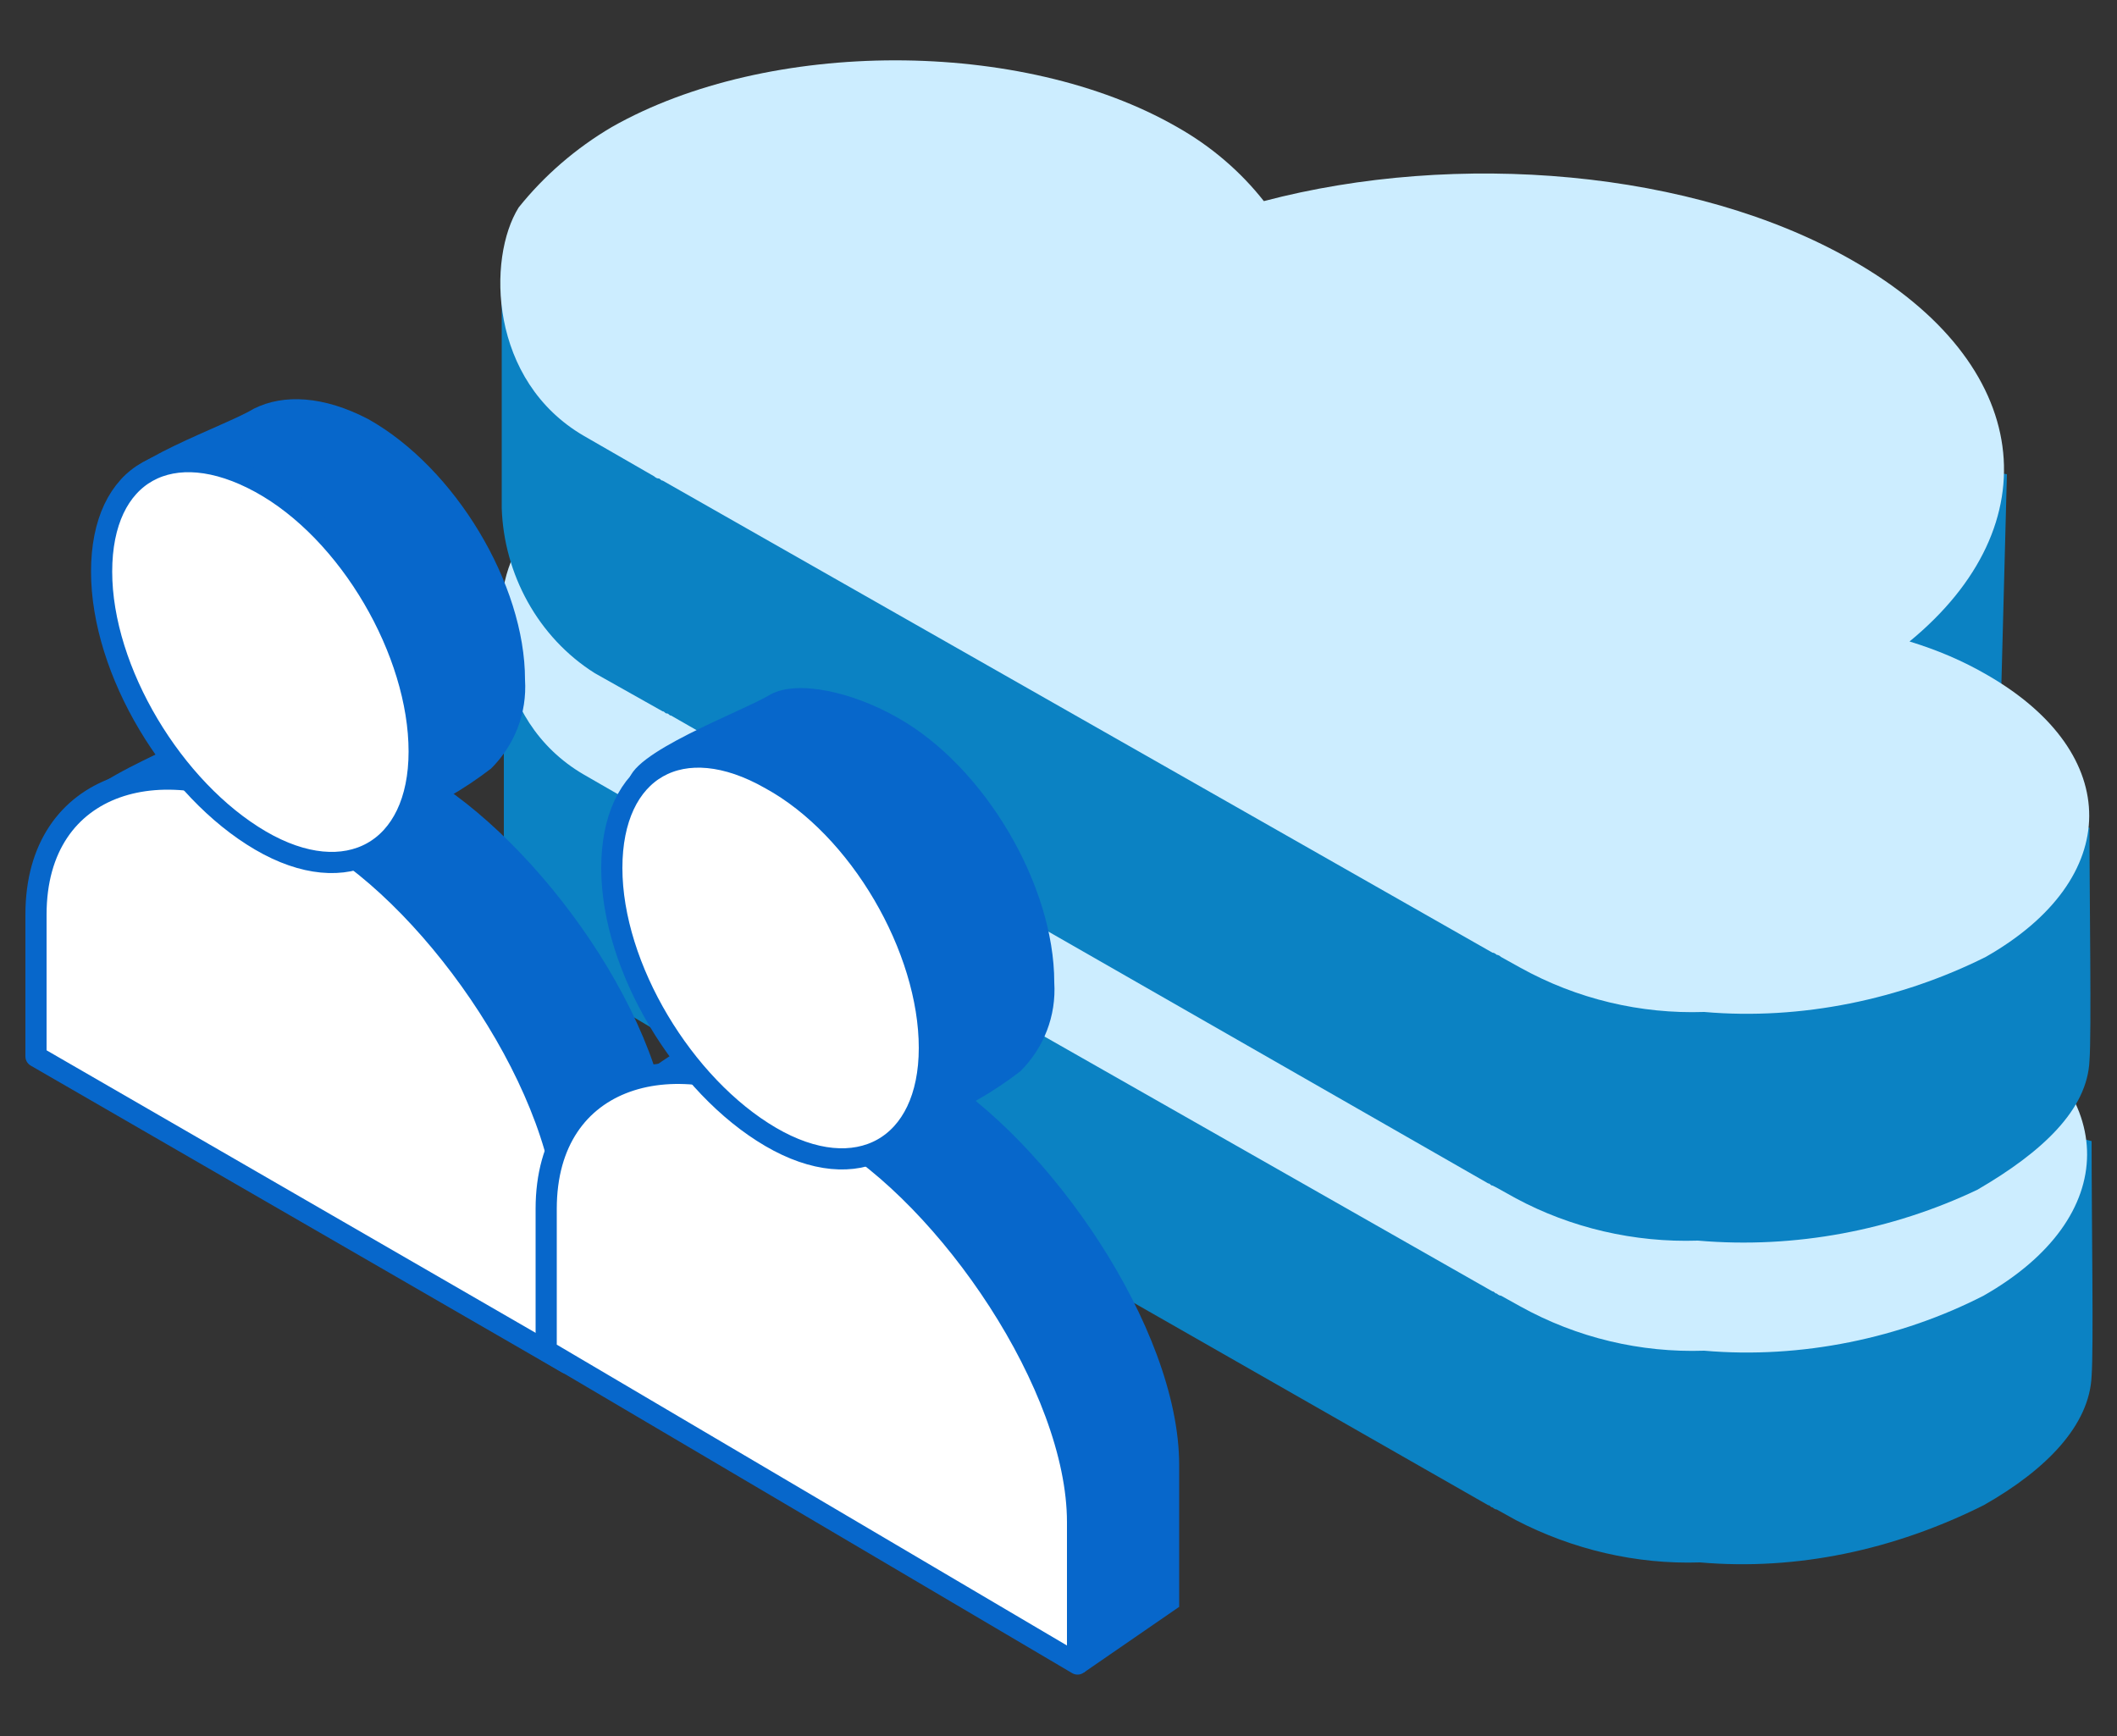 <svg class="svg-icon svg-icon--wh plus is-animated" style="" data-animation="" data-animation-options="type: webHostingPackage; delay: 160;" version="1.1" id="plus-cloud" xmlns="http://www.w3.org/2000/svg" xmlns:xlink="http://www.w3.org/1999/xlink" x="0px" y="0px" viewBox="0 0 100 82" enable-background="new 0 0 100 82" xml:space="preserve" width="100px" height="82px">
                                <rect x="0" y="0" width="100" height="82" fill="#333333" stroke="none"/>
                                <g data-animation-cloud="" style="">
                                    <path fill-rule="evenodd" clip-rule="evenodd" fill="#0b82c3" d="M80.3,73.8c-3,0.1-6-0.6-8.7-2
                                        l-0.9-0.5c-0.1,0-0.2-0.1-0.2-0.1c-0.1,0-0.1-0.1-0.2-0.1L31.6,49c-0.1,0-0.1-0.1-0.2-0.1c-0.1,0-0.2-0.1-0.2-0.1L28,46.9
                                        c-2.6-1.6-4.2-4.4-4.2-7.5c0-1.4,0-5.2,0-8.6c0.9-1.4,3.5,2.7,5.4,1.6c7.3-4.2,19.2-4.2,26.5,0c1.6,0.8,3,2,4.1,3.5
                                        c9.1-2.4,34.7-7,34.8,1.4c0.1,4.6,0,6.8-0.1,10.2c0.3,3.1-1.1,6.3-4.4,8.9c3.5-1.3,5.4-3.4,8.7-2.5c0,4,0.1,9.7,0,11.1
                                        c-0.1,2.3-2.1,4.4-5.1,6.1C89.5,73.2,84.9,74.2,80.3,73.8z"></path>
                                    <path id="Prostokąt_zaokrąglony_612-2" fill-rule="evenodd" clip-rule="evenodd" fill="#CCEDFF" d="M80.5,63.8
                                        c-3,0.1-6-0.6-8.7-2.1l-0.9-0.5c-0.1,0-0.2-0.1-0.2-0.1c-0.1,0-0.1-0.1-0.2-0.1L31.3,38.7c-0.1,0-0.1-0.1-0.2-0.1
                                        c-0.1,0-0.2-0.1-0.2-0.1l-3.3-1.9c-4.5-2.6-4.6-8.4-3.1-10.8c1.1-1.6,2.6-2.9,4.3-3.8c7.4-4.2,19.4-4.2,26.7,0
                                        c1.6,0.9,3,2.1,4.1,3.5c9.1-2.4,20.3-1.5,27.8,2.8c8.6,4.9,9.4,12.5,2.7,18c1.3,0.4,2.5,0.9,3.7,1.6c6.4,3.7,6.4,9.6-0.1,13.3
                                        C89.8,63.2,85.1,64.2,80.5,63.8z"></path>
                                </g>	
                                <g data-animation-cloud="" style="">	
                                    <path id="Prostokąt_zaokrąglony_612-3" fill-rule="evenodd" clip-rule="evenodd" fill="#0b82c3" d="M80.2,58.6c-3,0.1-6-0.6-8.6-2
                                        l-0.9-0.5L70.5,56c-0.1,0-0.1-0.1-0.2-0.1L31.7,33.8c-0.1,0-0.1-0.1-0.2-0.1c-0.1,0-0.1-0.1-0.2-0.1l-3.2-1.8
                                        c-2.7-1.7-4.3-4.7-4.4-7.8v-10c0.9-1.4,3.6,4.5,5.6,3.4c7.3-4.2,19.1-4.2,26.4,0c1.6,0.9,3,2,4.1,3.5c9-2.4,35,1.5,35,1.5l-0.3,11.4
                                        c0,0-1.3,5.1-4.6,7.7c3.5-1.3,5.5-3.3,8.8-2.4c0,3.4,0.1,9.7,0,11c-0.1,2.3-2.2,4.3-5.3,6.1C89.4,58.1,84.8,59,80.2,58.6z"></path>
                                    <path id="Prostokąt_zaokrąglony_612-4" fill-rule="evenodd" clip-rule="evenodd" fill="#CCEDFF" d="
                                        M80.5,47.8c-3,0.1-6-0.6-8.7-2.1l-0.9-0.5c-0.1-0.1-0.2-0.1-0.2-0.1s-0.1-0.1-0.2-0.1L31.3,22.7c-0.1,0-0.1-0.1-0.2-0.1
                                        c-0.1,0-0.2-0.1-0.2-0.1l-3.3-1.9c-4.5-2.6-4.6-8.4-3.1-10.8C25.7,8.3,27.2,7,28.9,6c7.4-4.2,19.4-4.2,26.7,0c1.6,0.9,3,2.1,4.1,3.5
                                        c9.1-2.4,20.3-1.5,27.8,2.8c8.6,4.9,9.4,12.5,2.7,18c1.3,0.4,2.5,0.9,3.7,1.6c6.4,3.7,6.4,9.6-0.1,13.3
                                        C89.8,47.2,85.1,48.2,80.5,47.8z"></path>
                                </g>
                                <g data-animation-user="" class="svg-icon__animated-element-1" style="">		
                                    <path id="Prostokąt_zaokrąglony_1333_kopia" fill-rule="evenodd" clip-rule="evenodd" fill="#0767CB" d="M18.1,35.5l1.8,1
                                        c5.6,3.2,11.8,11.9,11.8,18.2v6.6l-4.6,3L6.2,46.9l-2-9.5c1.7-1.2,3.4-1.8,5.2-2.8C11.7,33.5,15,33.8,18.1,35.5z"></path>
                                    <path id="Prostokąt_zaokrąglony_1333_kopia_2" fill-rule="evenodd" clip-rule="evenodd" fill="#FFFFFF" stroke="#0767CB" stroke-linejoin="round" d="
                                        M13.4,38.4l1.8,1.1c5.5,3.2,11.6,12.1,11.6,18.5v6.4L1.7,49.9v-6.7C1.7,36.8,7.9,35.2,13.4,38.4z"></path>
                                    <path id="Elipsa_610" fill-rule="evenodd" clip-rule="evenodd" fill="#0767CB" d="M17.4,19.8c4.1,2.3,7.4,7.8,7.4,12.3
                                        c0.1,1.6-0.5,3.1-1.6,4.2c-1.3,1-2.7,1.8-4.2,2.4c-2.1-0.5-13.2-11-13.5-15.5c-0.1-1.3,5.2-3.1,6.5-3.9
                                        C13.4,18.6,15.3,18.7,17.4,19.8z"></path>
                                    <path id="Elipsa_610-2" fill-rule="evenodd" clip-rule="evenodd" fill="#FFFFFF" stroke="#0767CB" stroke-linejoin="round" d="
                                        M12.3,22.8c4.2,2.3,7.5,8,7.5,12.7s-3.4,6.6-7.5,4.2s-7.5-8-7.5-12.7S8.1,20.5,12.3,22.8z"></path>
                                </g>
                                <g data-animation-user="" class="svg-icon__animated-element-2" style="">			
                                    <path id="Prostokąt_zaokrąglony_1333_kopia-2" fill-rule="evenodd" clip-rule="evenodd" fill="#0767CB" d="M42.3,49.5l1.8,1.1
                                    c5.4,3.2,11.6,12.1,11.6,18.6v6.7L51.2,79L30.8,61l-2-9.1c1.6-1.2,3.3-2.4,5.1-3.4C36.1,47.4,39.3,47.7,42.3,49.5z"></path>
                                    <path id="Prostokąt_zaokrąglony_1333_kopia_2-2" fill-rule="evenodd" clip-rule="evenodd" fill="#FFFFFF" stroke="#0767CB" stroke-linejoin="round" d="
                                    M37.5,52.3l1.8,1.1c5.5,3.2,11.6,12.1,11.6,18.5v6.7L25.8,63.8v-6.7C25.8,50.7,32,49.1,37.5,52.3z"></path>
                                    <path id="Elipsa_610-3" fill-rule="evenodd" clip-rule="evenodd" fill="#0767CB" d="M42.4,33.9c4.1,2.3,7.4,7.9,7.4,12.5
                                    c0.1,1.6-0.5,3.1-1.6,4.2c-1.3,1-2.7,1.8-4.2,2.4c-2.1-0.6-14-11.4-14.3-16c-0.1-1.4,5.4-3.4,6.7-4.2C37.7,32.1,40.3,32.7,42.4,33.9
                                    z"></path>
                                    <path id="Elipsa_610-4" fill-rule="evenodd" clip-rule="evenodd" fill="#FFFFFF" stroke="#0767CB" stroke-linejoin="round" d="
                                    M36.4,36.8c4.2,2.3,7.5,8,7.5,12.7s-3.4,6.6-7.5,4.2s-7.5-8-7.5-12.7S32.2,34.4,36.4,36.8z"></path>
                                </g>	
                                <linearGradient id="Prostokąt_zaokrąglony_612-4_1_179" gradientUnits="userSpaceOnUse" x1="23.722" y1="25.377" x2="98.73" y2="25.377">
                                    <stop offset="0" style="stop-color:#458AFF"></stop>
                                    <stop offset="1" style="stop-color:#1749AF"></stop>
                                </linearGradient>	
                            </svg>